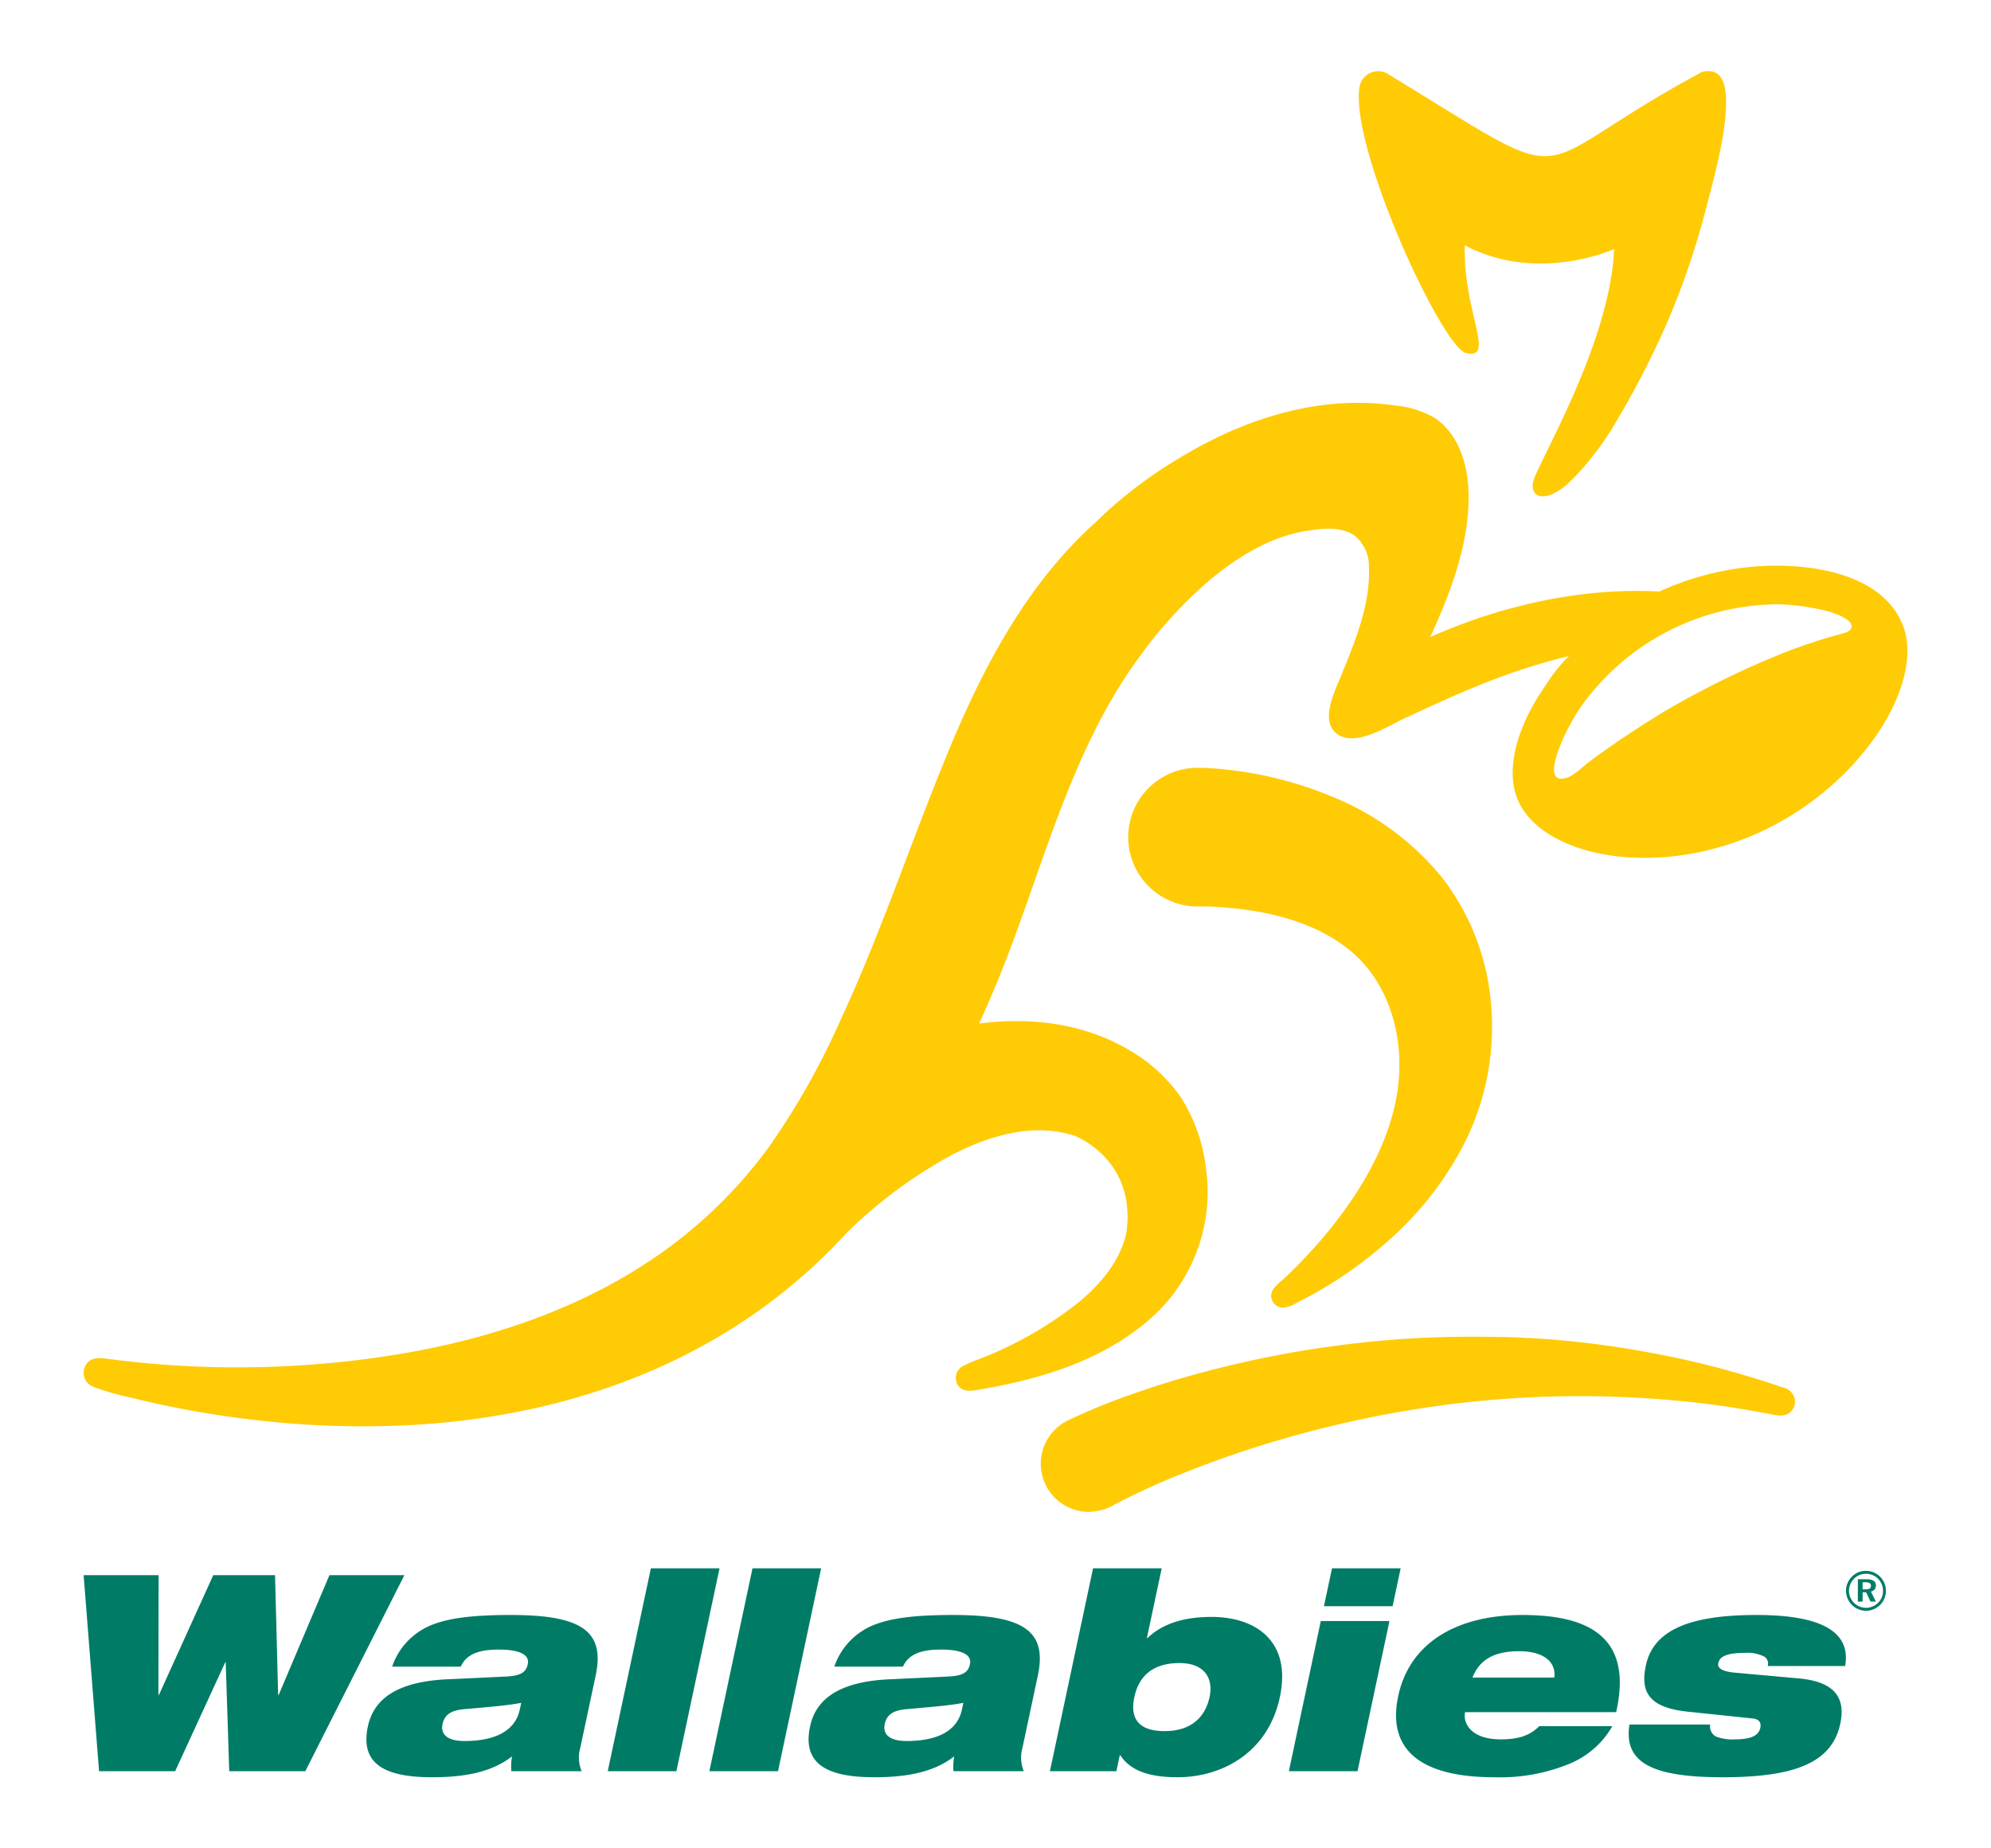 <svg id="Layer_1" data-name="Layer 1" xmlns="http://www.w3.org/2000/svg" viewBox="0 0 280 260">
  <g>
    <g>
      <path d="M11.761,221.574H22.304l-.027,16.839h.077L29.99,221.574h8.69l.437,16.839h.077l7.133-16.839H56.87L42.936,249.15H32.238l-.495-15.294H31.666L24.63,249.15H13.932Z" fill="#007c66"/>
      <path d="M55.148,234.435a9.66,9.66,0,0,1,5.403-5.793c2.586-1.081,6.183-1.468,11.28-1.468,9.848,0,13.281,2.201,11.943,8.497l-2.167,10.196a4.989,4.989,0,0,0,.19,3.283H71.91a8.063,8.063,0,0,1,.096-2.086C69.416,249.073,65.936,250,60.799,250c-6.488,0-10.213-1.738-9.063-7.145.821-3.862,4.089-6.334,11.3-6.643l8.231-.386c1.956-.116,2.711-.579,2.957-1.738.295-1.39-1.303-2.047-4.045-2.047-2.201,0-4.477.347-5.375,2.395Zm18.15,5.098c-1.696.347-4.487.58-7.99.888-1.81.155-2.782.734-3.07,2.086-.312,1.468.688,2.394,3.083,2.394,3.244,0,7.008-.811,7.78-4.441Z" fill="#007c66"/>
      <path d="M91.535,220.609h9.656L95.123,249.15H85.468Z" fill="#007c66"/>
      <path d="M105.826,220.609h9.656L109.414,249.15H99.759Z" fill="#007c66"/>
      <path d="M117.332,234.435a9.66,9.66,0,0,1,5.403-5.793c2.586-1.081,6.183-1.468,11.28-1.468,9.848,0,13.281,2.201,11.943,8.497l-2.167,10.196a4.989,4.989,0,0,0,.19,3.283h-9.887a8.067,8.067,0,0,1,.096-2.086C131.6,249.073,128.12,250,122.984,250c-6.488,0-10.213-1.738-9.063-7.145.821-3.862,4.089-6.334,11.3-6.643l8.231-.386c1.956-.116,2.711-.579,2.957-1.738.295-1.39-1.303-2.047-4.045-2.047-2.201,0-4.477.347-5.375,2.395Zm18.15,5.098c-1.696.347-4.487.58-7.99.888-1.81.155-2.782.734-3.07,2.086-.312,1.468.688,2.394,3.083,2.394,3.244,0,7.008-.811,7.78-4.441Z" fill="#007c66"/>
      <path d="M153.72,220.609h9.656l-2.086,9.81h.077c2.088-2.008,5.074-2.974,9.013-2.974,6.257,0,11.281,3.438,9.614,11.278S171.842,250,165.586,250c-4.287,0-6.722-1.081-8.033-3.09h-.078l-.476,2.24h-9.347Zm10.078,22.903c3.746,0,5.718-2.008,6.309-4.789.575-2.704-.759-4.789-4.234-4.789-3.746,0-5.715,1.815-6.348,4.789C158.884,241.735,160.09,243.512,163.798,243.512Z" fill="#007c66"/>
      <path d="M185.747,228.024h9.656l-4.491,21.126h-9.655Zm1.576-7.415h9.656l-1.133,5.33H186.19Z" fill="#007c66"/>
      <path d="M226.748,242.816a12.368,12.368,0,0,1-5.944,5.253A25.688,25.688,0,0,1,210.158,250c-10.158,0-15.162-3.708-13.52-11.432,1.552-7.3,7.984-11.393,17.484-11.393,9.347,0,15.556,3.128,13.16,13.672H206.04c-.32,1.506.771,3.823,5.019,3.823,2.511,0,4.093-.541,5.415-1.854ZM218.584,235.98c.291-2.279-1.606-3.708-4.928-3.708-3.36,0-5.513,1.043-6.582,3.708Z" fill="#007c66"/>
      <path d="M237.303,240.77c-5.477-.58-6.623-2.82-5.843-6.489,1.059-4.982,6.146-7.106,15.569-7.106,6.566,0,13.533,1.197,12.454,7.184H248.592a1.135,1.135,0,0,0-.455-1.313,5.149,5.149,0,0,0-2.743-.541c-2.897,0-3.577.657-3.749,1.468-.115.541.264,1.12,2.309,1.313l9.019.811c5.115.464,6.593,2.781,5.829,6.372C257.644,247.915,252.489,250,242.293,250c-10.041,0-13.962-2.086-13.138-7.415h11.355a1.593,1.593,0,0,0,.836,1.699,6.482,6.482,0,0,0,2.66.386c2.472,0,3.345-.657,3.551-1.622.131-.618-.054-1.197-1.034-1.313Z" fill="#007c66"/>
      <path d="M262.412,220.972a2.687,2.687,0,0,0-1.956.794,2.838,2.838,0,0,0-.849,2.006,2.837,2.837,0,0,0,2.804,2.814,2.829,2.829,0,0,0,1.989-.825,2.803,2.803,0,0,0,.023-3.949,2.746,2.746,0,0,0-2.012-.84m.006.407a2.383,2.383,0,0,1,2.397,2.433,2.259,2.259,0,0,1-.702,1.654,2.444,2.444,0,0,1-1.733.702,2.404,2.404,0,0,1-2.355-2.396,2.426,2.426,0,0,1,.722-1.707,2.307,2.307,0,0,1,1.671-.686Zm-1.141.765v3.15h.672v-1.31h.49l.619,1.31h.757l-.701-1.419a.833.833,0,0,0,.701-.869c0-.553-.436-.86-1.325-.86h-1.213Zm.668.432h.415c.511,0,.757.15.757.505,0,.35-.235.484-.728.484h-.444v-.99Zm0,0" fill="#007c66" fill-rule="evenodd"/>
    </g>
    <g>
      <path d="M168.359,107.999c.383.001.766.009,1.149.02a53.434,53.434,0,0,1,17.84,4.043,38.465,38.465,0,0,1,15.505,11.445,33.614,33.614,0,0,1,6.887,18.391,36.421,36.421,0,0,1-3.698,18.727,46.506,46.506,0,0,1-11.349,14.384,58.069,58.069,0,0,1-7.82,5.75c-1.448.885-2.927,1.716-4.45,2.466a4.629,4.629,0,0,1-1.99.731,1.722,1.722,0,0,1-1.438-.863c-.833-1.466.761-2.476,1.68-3.336,1.215-1.137,2.381-2.326,3.507-3.55a62.816,62.816,0,0,0,6.119-7.723c3.615-5.437,6.391-11.706,6.497-18.328.1-6.267-2.155-12.639-7.148-16.626-5.024-4.012-11.803-5.508-18.088-5.926-.969-.065-1.943-.112-2.915-.097-.009.001-.085.002.007.002a9.755,9.755,0,1,1-.294-19.507Z" fill="#ffcb05"/>
      <path d="M150.159,199.819a85.02,85.02,0,0,1,8.799-3.618c4.175-1.495,8.429-2.75,12.732-3.821a148.066,148.066,0,0,1,26.248-4.074c4.619-.298,9.22-.318,13.846-.224a128.507,128.507,0,0,1,19.974,2.141,124.181,124.181,0,0,1,12.848,3.009c2.079.606,4.143,1.263,6.195,1.954a2.145,2.145,0,0,1,1.59,1.542,1.996,1.996,0,0,1-.796,2.053c-.852.597-1.885.258-2.819.095-1.112-.195-2.222-.398-3.334-.593a127.46,127.46,0,0,0-13.19-1.542,146.689,146.689,0,0,0-26.725.599,154.393,154.393,0,0,0-25.973,5.319q-6.319,1.859-12.445,4.295a99.242,99.242,0,0,0-10.27,4.638,7.638,7.638,0,0,1-3.746,1.079,6.772,6.772,0,0,1-2.934-12.853Z" fill="#ffcb05"/>
      <path d="M205.992,34.5c10.266,5.456,21.005.531,21.005.531-.523,11.806-8.261,25.7-11.063,31.819-1.22,2.664.612,4.098,3.695,1.877,2.099-1.512,5.674-5.935,7.433-9.046a123.486,123.486,0,0,0,7.527-14.622A109.965,109.965,0,0,0,239.909,29.387c1.123-4.311,2.691-9.969,2.824-14.455.065-2.179-.113-5.548-3.325-4.835-26.213,14.05-16.146,17.367-44.121.372a2.653,2.653,0,0,0-4.124,1.983c-1.168,8.658,11.636,36.42,15.02,37.211C210.407,50.651,205.761,43.899,205.992,34.5Z" fill="#ffcb05"/>
      <path d="M267.601,87.952c-3.079-7.852-14.48-8.903-21.565-8.194A40.204,40.204,0,0,0,233.354,83.21c-11.002-.592-22.276,1.979-32.221,6.408,2.949-6.434,5.721-13.672,5.368-20.871-.182-3.722-1.479-7.73-4.686-9.932a13.486,13.486,0,0,0-5.666-1.778,35.339,35.339,0,0,0-6.275-.353c-8.604.244-16.88,3.383-24.162,7.839A62.703,62.703,0,0,0,154.33,73.219q-.049.048-.097.097l.016-.003c-9.369,8.346-15.47,19.542-20.288,30.968-5.492,13.023-9.839,26.507-15.815,39.33a104.988,104.988,0,0,1-10.051,17.783,65.892,65.892,0,0,1-13.97,14.039c-10.546,7.802-23.193,12.342-36.011,14.7a139.382,139.382,0,0,1-42.792,1.032c-1.185-.152-2.542-.35-3.262.845a2.14,2.14,0,0,0,1.011,3.054,37.061,37.061,0,0,0,5.469,1.562q2.908.732,5.849,1.318,5.909,1.183,11.905,1.849a128.886,128.886,0,0,0,23.427.544c14.57-1.042,28.981-4.929,41.574-12.448a78.326,78.326,0,0,0,17.826-14.52,66.576,66.576,0,0,1,14.7-10.888c5.27-2.74,11.587-4.652,17.44-2.663,1.543.677,8.436,4.247,7.151,13.558l.009-.018c-.878,4.067-3.709,7.359-6.851,9.932a53.266,53.266,0,0,1-11.983,7.121c-1.383.623-2.918,1.064-4.244,1.796a1.897,1.897,0,0,0-.53,2.785c.713.874,1.942.648,2.92.48,8.046-1.384,16.201-3.732,22.709-8.874a23.816,23.816,0,0,0,9.386-19.568q-.041-1.153-.184-2.299a23.762,23.762,0,0,0-3.516-10.281,22.378,22.378,0,0,0-7.269-6.705c-6.347-3.789-13.916-4.724-21.159-3.761q1.312-2.891,2.518-5.811c6.282-15.232,10.061-32.183,19.946-45.666a61.188,61.188,0,0,1,9.998-10.937c3.851-3.21,8.453-6.057,13.472-6.877,2.167-.354,4.95-.685,6.871.641a5.546,5.546,0,0,1,2.008,4.509c.219,4.978-1.818,10.107-3.675,14.626-.789,2.138-3.169,6.359-1.167,8.444,2.459,2.562,7.464-.765,9.867-1.876,3.696-1.708,7.394-3.429,11.18-4.929a89.819,89.819,0,0,1,11.925-3.83c-.094.099-.192.192-.285.292a22.374,22.374,0,0,0-2.953,3.786c-3.973,5.63-5.714,11.676-4.04,15.939,3.175,8.095,19.171,11.481,33.821,4.908C261.832,110.621,270.775,96.047,267.601,87.952Zm-8.231,1.09c-1.403.397-2.808.77-4.189,1.242-.959.299-1.902.65-2.853.972a123.331,123.331,0,0,0-18.947,9.232l-2.556,1.606q-1.574,1.043-3.153,2.077-1.547,1.086-3.091,2.174c-.403.303-.808.603-1.209.908-.96.73-2.017,1.894-3.218,2.203-3.355.864-.487-5.23.01-6.295.259-.525.537-1.031.808-1.55a25.909,25.909,0,0,1,2.895-4.2,34.147,34.147,0,0,1,26.333-12.404,31.276,31.276,0,0,1,3.517.312c1.922.32,4.414.7,6.043,1.846C260.83,87.918,260.462,88.733,259.37,89.042Z" fill="#ffcb05"/>
    </g>
  </g>
</svg>
